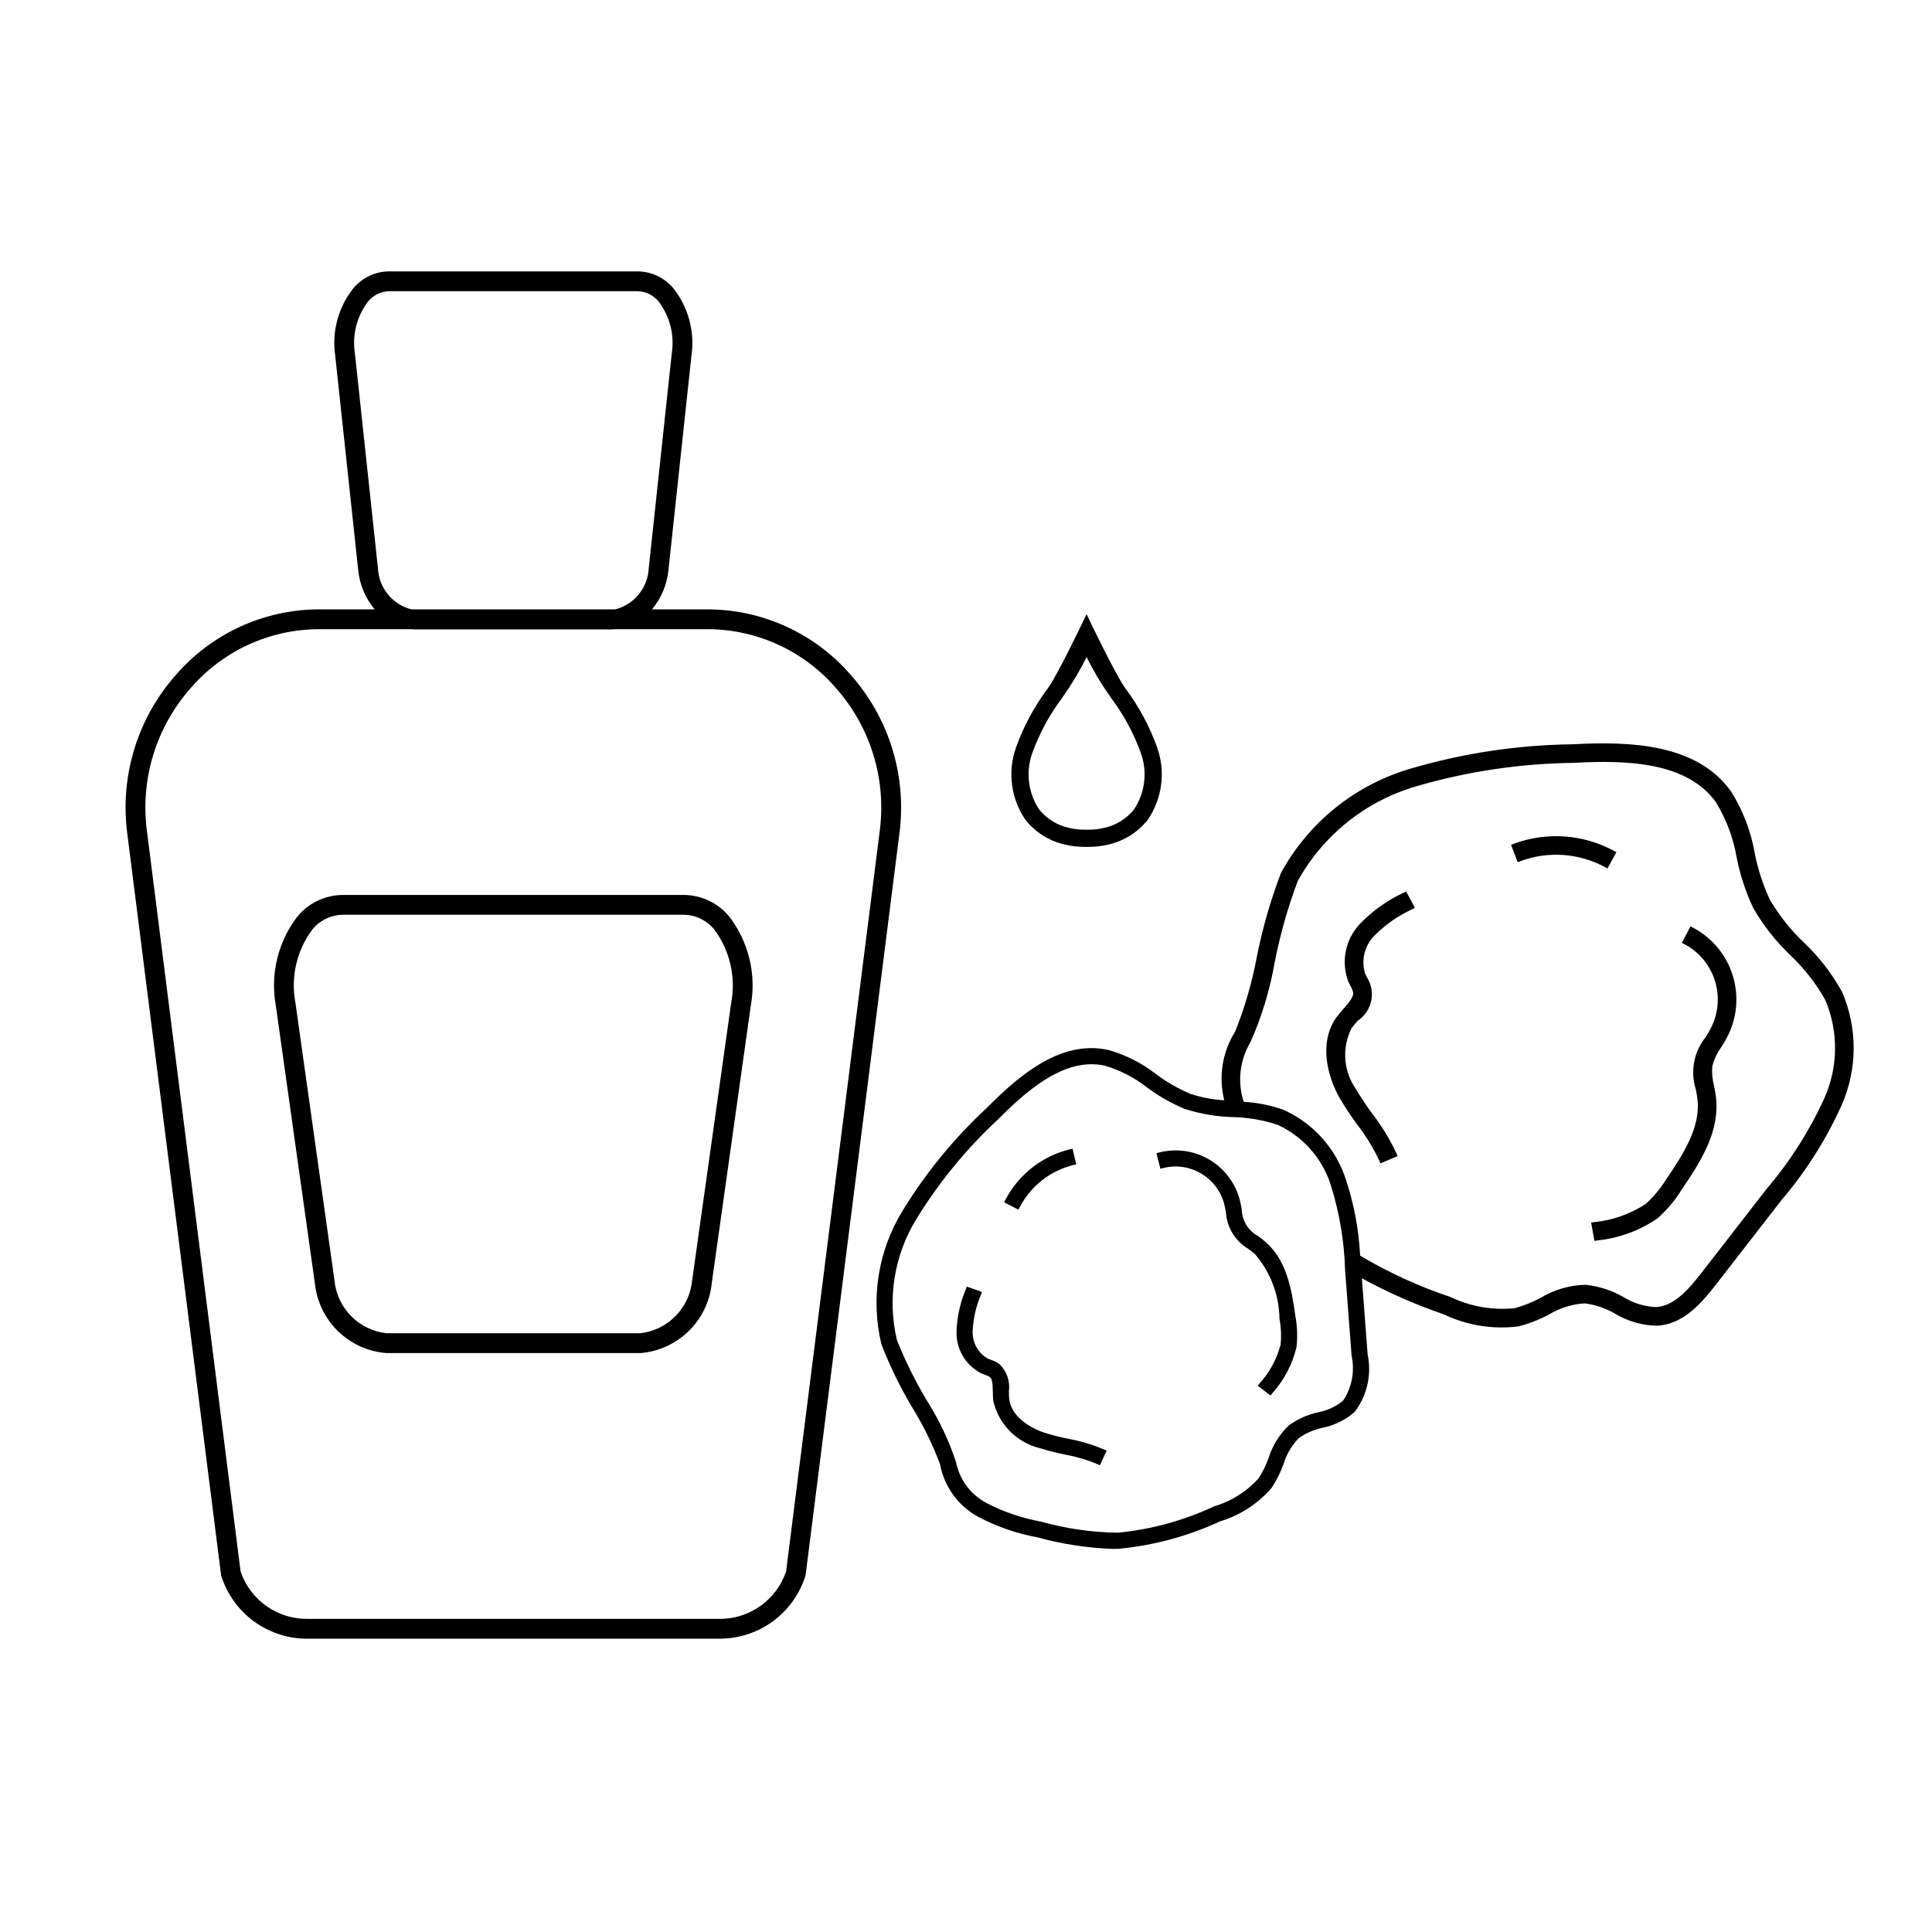 <?xml version="1.0" encoding="UTF-8"?>
<!-- Uploaded to: SVG Repo, www.svgrepo.com, Generator: SVG Repo Mixer Tools -->
<svg fill="#000000" width="800px" height="800px" version="1.1" viewBox="144 144 512 512" xmlns="http://www.w3.org/2000/svg">
 <g>
  <path d="m450.71 342.24c-2.019-5.691-4.891-11.043-8.516-15.875l-0.211-0.316c-2.805-4.144-9.133-17.418-9.191-17.547l-0.836-1.762-0.84 1.758c-0.059 0.137-6.379 13.406-9.176 17.547l-0.223 0.316v0.004c-3.625 4.832-6.496 10.184-8.516 15.875-2.215 6.391-1.266 13.453 2.559 19.031 2.59 3.254 6.195 5.543 10.246 6.5 1.828 0.449 3.703 0.672 5.586 0.664h0.73c1.883 0.008 3.758-0.215 5.582-0.664 4.051-0.957 7.66-3.246 10.254-6.5 3.816-5.582 4.766-12.641 2.551-19.031zm-18.754-24.113v0.004c1.809 3.648 3.894 7.148 6.246 10.473l0.219 0.316v0.004c3.356 4.453 6.023 9.387 7.914 14.633 1.797 4.984 1.133 10.523-1.801 14.938-1.957 2.445-4.68 4.156-7.734 4.859-1.375 0.34-2.785 0.516-4.199 0.527v-0.016l-0.891 0.008-0.902-0.027v0.016c-1.246-0.043-2.484-0.215-3.695-0.508-3.055-0.703-5.781-2.414-7.738-4.859-2.93-4.414-3.598-9.953-1.801-14.938 1.895-5.25 4.566-10.184 7.926-14.641l0.211-0.312c2.352-3.32 4.441-6.824 6.246-10.477z"/>
  <path d="m369.48 322.88c-9.445-10.914-23.121-17.25-37.559-17.391h-15.141c2.449-2.926 3.965-6.519 4.356-10.316l6.109-56.973c0.922-6.371-0.836-12.844-4.856-17.871-2.359-2.777-5.812-4.387-9.453-4.41h-65.797c-3.644 0.023-7.094 1.633-9.453 4.41-4.019 5.027-5.777 11.5-4.856 17.871l6.109 56.973c0.391 3.797 1.906 7.391 4.356 10.316h-15.145c-14.434 0.141-28.109 6.477-37.555 17.391-10.074 11.371-14.781 26.523-12.918 41.602l24.895 196.81 0.055 0.301c1.547 4.918 4.644 9.203 8.832 12.211 4.188 3.004 9.238 4.57 14.391 4.465h108.38c5.152 0.105 10.203-1.461 14.391-4.465 4.188-3.008 7.285-7.293 8.832-12.211l0.035-0.148 24.914-196.96c1.863-15.078-2.844-30.23-12.918-41.602zm-125.32-28.27-6.109-56.969c-0.762-4.894 0.52-9.883 3.543-13.805 1.379-1.645 3.402-2.617 5.547-2.668h65.797c2.144 0.051 4.168 1.023 5.547 2.668 3.023 3.922 4.305 8.91 3.543 13.805l-6.109 56.973h-0.004c-0.238 5.184-3.844 9.602-8.875 10.875h-54.004c-5.031-1.273-8.633-5.691-8.875-10.875zm133.03 69.211-24.871 196.65c-1.277 3.75-3.723 6.996-6.977 9.254-3.258 2.258-7.152 3.41-11.113 3.285h-108.38c-3.961 0.125-7.856-1.027-11.113-3.285-3.254-2.258-5.699-5.504-6.977-9.254l-24.871-196.65c-1.676-13.582 2.566-27.227 11.645-37.469 8.449-9.785 20.691-15.469 33.617-15.609h24.773c0.328 0.027 0.656 0.055 0.988 0.055h52.246c0.332 0 0.66-0.031 0.988-0.055h24.773c12.93 0.141 25.172 5.824 33.621 15.609 9.078 10.242 13.32 23.887 11.645 37.469z"/>
  <path d="m325.17 381.17h-90.273c-4.691 0.016-9.129 2.121-12.109 5.746-5.144 6.723-7.207 15.309-5.684 23.641l10.332 73.473v-0.004c0.484 4.828 2.648 9.332 6.117 12.727 3.469 3.391 8.02 5.453 12.859 5.828h67.242c4.836-0.375 9.391-2.438 12.859-5.828 3.469-3.394 5.633-7.898 6.113-12.727l10.336-73.473v0.004c1.523-8.332-0.543-16.918-5.688-23.641-2.977-3.625-7.414-5.731-12.105-5.746zm12.594 28.652-10.336 73.473c-0.332 3.566-1.883 6.91-4.391 9.465-2.508 2.559-5.824 4.168-9.383 4.566h-67.242c-3.562-0.398-6.875-2.008-9.383-4.566-2.508-2.555-4.062-5.898-4.391-9.465l-10.336-73.473c-1.312-6.824 0.301-13.887 4.449-19.465 1.992-2.457 4.981-3.902 8.145-3.938h90.273c3.164 0.035 6.148 1.48 8.145 3.938 4.144 5.578 5.762 12.641 4.449 19.465z"/>
  <path d="m516.61 380.23-0.629 0.34c-4.391 2.035-8.355 4.879-11.695 8.383-1.863 2.004-3.129 4.492-3.652 7.18-0.52 2.688-0.281 5.469 0.695 8.027 0.176 0.383 0.367 0.758 0.586 1.172 0.293 0.484 0.516 1.008 0.664 1.551 0.219 1.207-0.797 2.457-2.484 4.379-0.641 0.723-1.297 1.473-1.879 2.281-4.695 6.492-2.644 15.363 0.836 21.504l0.004-0.004c1.426 2.418 2.977 4.762 4.644 7.016 2.301 2.969 4.266 6.184 5.859 9.582l0.277 0.656 4.543-1.918-0.273-0.656h-0.004c-1.73-3.738-3.875-7.269-6.391-10.527-1.566-2.121-3.023-4.316-4.367-6.582-1.645-2.336-2.621-5.078-2.82-7.93-0.203-2.856 0.383-5.707 1.688-8.25 0.449-0.629 1.027-1.277 1.594-1.918 3.816-2.535 4.906-7.656 2.453-11.523-0.148-0.289-0.305-0.574-0.438-0.867-1.141-3.488-0.289-7.316 2.231-9.984 2.949-3.023 6.438-5.477 10.281-7.231l0.629-0.34-1.996-3.723z"/>
  <path d="m632.13 406.79c-2.68-4.832-6.082-9.223-10.09-13.027-3.508-3.336-6.531-7.148-8.992-11.316-1.84-3.93-3.188-8.074-4.019-12.332-1.008-5.805-3.133-11.355-6.266-16.348-8.965-12.559-26.246-13.371-41.98-12.527l0.004 0.004c-14.621 0.176-29.148 2.367-43.172 6.508-14.582 4.316-26.859 14.238-34.145 27.59-2.769 7.246-4.914 14.715-6.418 22.32-1.254 6.731-3.168 13.32-5.703 19.676-3.422 5.43-4.473 12.02-2.91 18.242-3.047-0.164-6.055-0.73-8.949-1.691-3.238-1.363-6.297-3.117-9.113-5.223-3.769-2.945-8.078-5.125-12.684-6.422-12.293-2.68-23.16 6.246-32.164 15.344-8.699 8.066-16.246 17.293-22.426 27.422-6.43 10.559-8.414 23.234-5.519 35.25 2.277 5.871 5.051 11.539 8.293 16.938 2.894 4.715 5.324 9.695 7.258 14.879 1.102 5.934 4.832 11.051 10.145 13.918 4.894 2.586 10.152 4.41 15.598 5.406 6.512 1.789 13.207 2.824 19.953 3.074 0.535 0 1.074-0.004 1.609-0.027 9.312-0.883 18.406-3.344 26.895-7.277 5.324-1.598 10.078-4.691 13.691-8.918 1.289-1.965 2.34-4.07 3.133-6.281 0.781-2.598 2.184-4.969 4.086-6.902 1.883-1.305 4.008-2.219 6.25-2.691 3.133-0.625 6.051-2.059 8.461-4.156 3.328-4.324 4.602-9.891 3.484-15.234l-1.531-20.219c6.969 3.785 14.238 6.984 21.738 9.562 6.16 2.938 13.035 4.039 19.805 3.172 2.789-0.73 5.484-1.781 8.027-3.137 2.887-1.75 6.16-2.766 9.531-2.957 2.828 0.371 5.555 1.301 8.02 2.738 3.352 2.023 7.18 3.121 11.094 3.184 6.887-0.355 11.707-5.852 15.68-10.98l17.258-22.242c6.453-7.566 11.812-16 15.914-25.059 4.301-9.617 4.356-20.598 0.156-30.258zm-57.945 80.922c-3.055-1.758-6.445-2.859-9.953-3.231-4.219 0.09-8.34 1.281-11.953 3.465-2.184 1.176-4.496 2.094-6.891 2.738-5.84 0.598-11.734-0.434-17.027-2.977-8.344-2.781-16.363-6.453-23.918-10.957-0.34-6.898-1.621-13.719-3.805-20.27-2.66-8.152-8.625-14.805-16.441-18.34-3.406-1.227-6.981-1.949-10.598-2.141-1.723-5.297-1.062-11.082 1.805-15.855 3.023-6.824 5.188-13.996 6.449-21.352 1.434-7.242 3.457-14.355 6.043-21.27 6.715-12.176 17.973-21.203 31.316-25.109 13.598-3.981 27.676-6.082 41.844-6.246 14.391-0.805 30.121-0.156 37.695 10.461v0.004c2.754 4.496 4.617 9.48 5.496 14.684 0.918 4.633 2.406 9.141 4.434 13.41 2.664 4.582 5.961 8.77 9.789 12.434 3.656 3.449 6.769 7.434 9.234 11.816 3.578 8.402 3.465 17.918-0.309 26.234-3.945 8.625-9.074 16.66-15.23 23.871l-17.258 22.242c-3.309 4.262-7.234 8.828-12.039 9.07l-0.004 0.004c-3.074-0.133-6.066-1.059-8.68-2.688zm-77.543-29.738c2.312 7.316 3.598 14.918 3.82 22.586l1.727 22.754c0.895 4.109 0.078 8.402-2.262 11.898-1.926 1.551-4.207 2.606-6.637 3.07-2.805 0.613-5.449 1.801-7.769 3.492-2.484 2.375-4.32 5.348-5.336 8.633-0.672 1.887-1.559 3.688-2.641 5.371-3.172 3.516-7.254 6.086-11.793 7.426-8.031 3.762-16.645 6.121-25.473 6.977-6.922-0.086-13.801-1.078-20.465-2.949-5.008-0.91-9.848-2.566-14.367-4.91-4.18-2.203-7.148-6.168-8.078-10.801-1.906-5.785-4.523-11.312-7.793-16.453-3.055-5.106-5.695-10.445-7.891-15.977-2.574-10.934-0.723-22.441 5.148-32.012 6.004-9.781 13.312-18.691 21.727-26.488 7.254-7.324 15.742-14.555 24.715-14.555 1.18 0 2.352 0.125 3.504 0.379 4.082 1.195 7.898 3.168 11.238 5.805 3.086 2.293 6.441 4.199 9.996 5.668 4.121 1.316 8.406 2.043 12.727 2.156 4.047 0.09 8.055 0.785 11.891 2.066 6.684 3.09 11.766 8.848 14.012 15.863z"/>
  <path d="m598.75 434.79c-0.117-1.062-0.324-2.09-0.527-3.121-0.445-1.672-0.594-3.406-0.438-5.129 0.473-1.824 1.285-3.539 2.391-5.062 0.516-0.836 1.047-1.695 1.52-2.598h0.004c2.648-5.055 3.184-10.957 1.484-16.406-1.699-5.449-5.496-9.996-10.551-12.648l-0.633-0.332-2.289 4.367 0.633 0.328v-0.004c3.898 2.047 6.824 5.555 8.137 9.758 1.309 4.203 0.895 8.754-1.152 12.652-0.41 0.777-0.883 1.535-1.402 2.375h0.004c-3.059 3.856-4.008 8.973-2.539 13.664 0.184 0.941 0.359 1.828 0.457 2.703 0.816 7.203-3.449 14.121-8.281 21.176-1.496 2.43-3.328 4.637-5.445 6.547-4.125 2.703-8.844 4.359-13.754 4.824l-0.699 0.129 0.871 4.844 0.699-0.121v-0.004c5.731-0.574 11.227-2.578 15.98-5.828 2.504-2.207 4.668-4.769 6.418-7.609 5.375-7.844 10.121-15.625 9.113-24.504z"/>
  <path d="m569.99 374.16 2.379-4.316-0.625-0.344h-0.004c-8.188-4.445-17.898-5.129-26.629-1.875l-0.664 0.258 1.746 4.606 0.668-0.25v-0.004c7.375-2.754 15.586-2.18 22.504 1.578z"/>
  <path d="m477.36 471.54c-2.582-1.402-4.219-4.086-4.281-7.023-0.145-0.805-0.297-1.637-0.508-2.457v-0.004c-1.164-4.516-4.078-8.383-8.094-10.75-4.019-2.367-8.812-3.047-13.328-1.879l-0.691 0.18 1.066 4.133 0.691-0.18c7.125-1.84 14.387 2.445 16.223 9.566 0.18 0.684 0.305 1.395 0.445 2.156 0.258 4.019 2.488 7.648 5.957 9.695l0.145 0.109c0.566 0.422 1.105 0.828 1.602 1.262v0.004c4.106 4.777 6.402 10.844 6.492 17.141 0.422 2.262 0.523 4.57 0.293 6.859-1.008 3.844-2.934 7.387-5.617 10.316l-0.434 0.562 2.812 2.176 0.586 0.41 0.434-0.566c3.129-3.477 5.344-7.684 6.434-12.23 0.309-2.699 0.215-5.43-0.277-8.102-1.039-7.664-2.426-14.945-7.902-19.766-0.656-0.578-1.348-1.094-2.047-1.613z"/>
  <path d="m427.04 525.28c-2.09-0.418-4.156-0.945-6.195-1.574-4.215-1.391-8.895-4.488-9.391-8.992-0.066-0.602-0.074-1.246-0.086-1.996h0.004c0.363-2.66-0.566-5.336-2.496-7.199-0.727-0.52-1.531-0.926-2.383-1.195-0.246-0.094-0.496-0.184-0.73-0.277h0.004c-2.535-1.453-4.074-4.176-4.012-7.098 0.129-3.406 0.887-6.758 2.234-9.891l0.238-0.672-4.019-1.426-0.238 0.668c-1.543 3.629-2.383 7.516-2.481 11.457-0.059 4.586 2.492 8.801 6.578 10.875 0.312 0.133 0.633 0.25 0.965 0.371v0.004c0.438 0.133 0.852 0.32 1.238 0.559 0.68 0.527 0.805 1.574 0.836 3.887 0.012 0.789 0.023 1.602 0.109 2.398 0.676 3.035 2.184 5.82 4.356 8.043 2.172 2.223 4.922 3.797 7.941 4.539 2.203 0.684 4.441 1.254 6.703 1.707 2.957 0.531 5.844 1.383 8.617 2.543l0.645 0.301 1.801-3.867-0.645-0.301h-0.004c-3.078-1.309-6.297-2.269-9.59-2.863z"/>
  <path d="m414.23 463.94c2.918-5.629 8.133-9.719 14.297-11.219l0.691-0.168-0.984-4.148-0.691 0.16c-7.379 1.797-13.617 6.695-17.113 13.434l-0.324 0.633 3.797 1.941z"/>
 </g>
</svg>